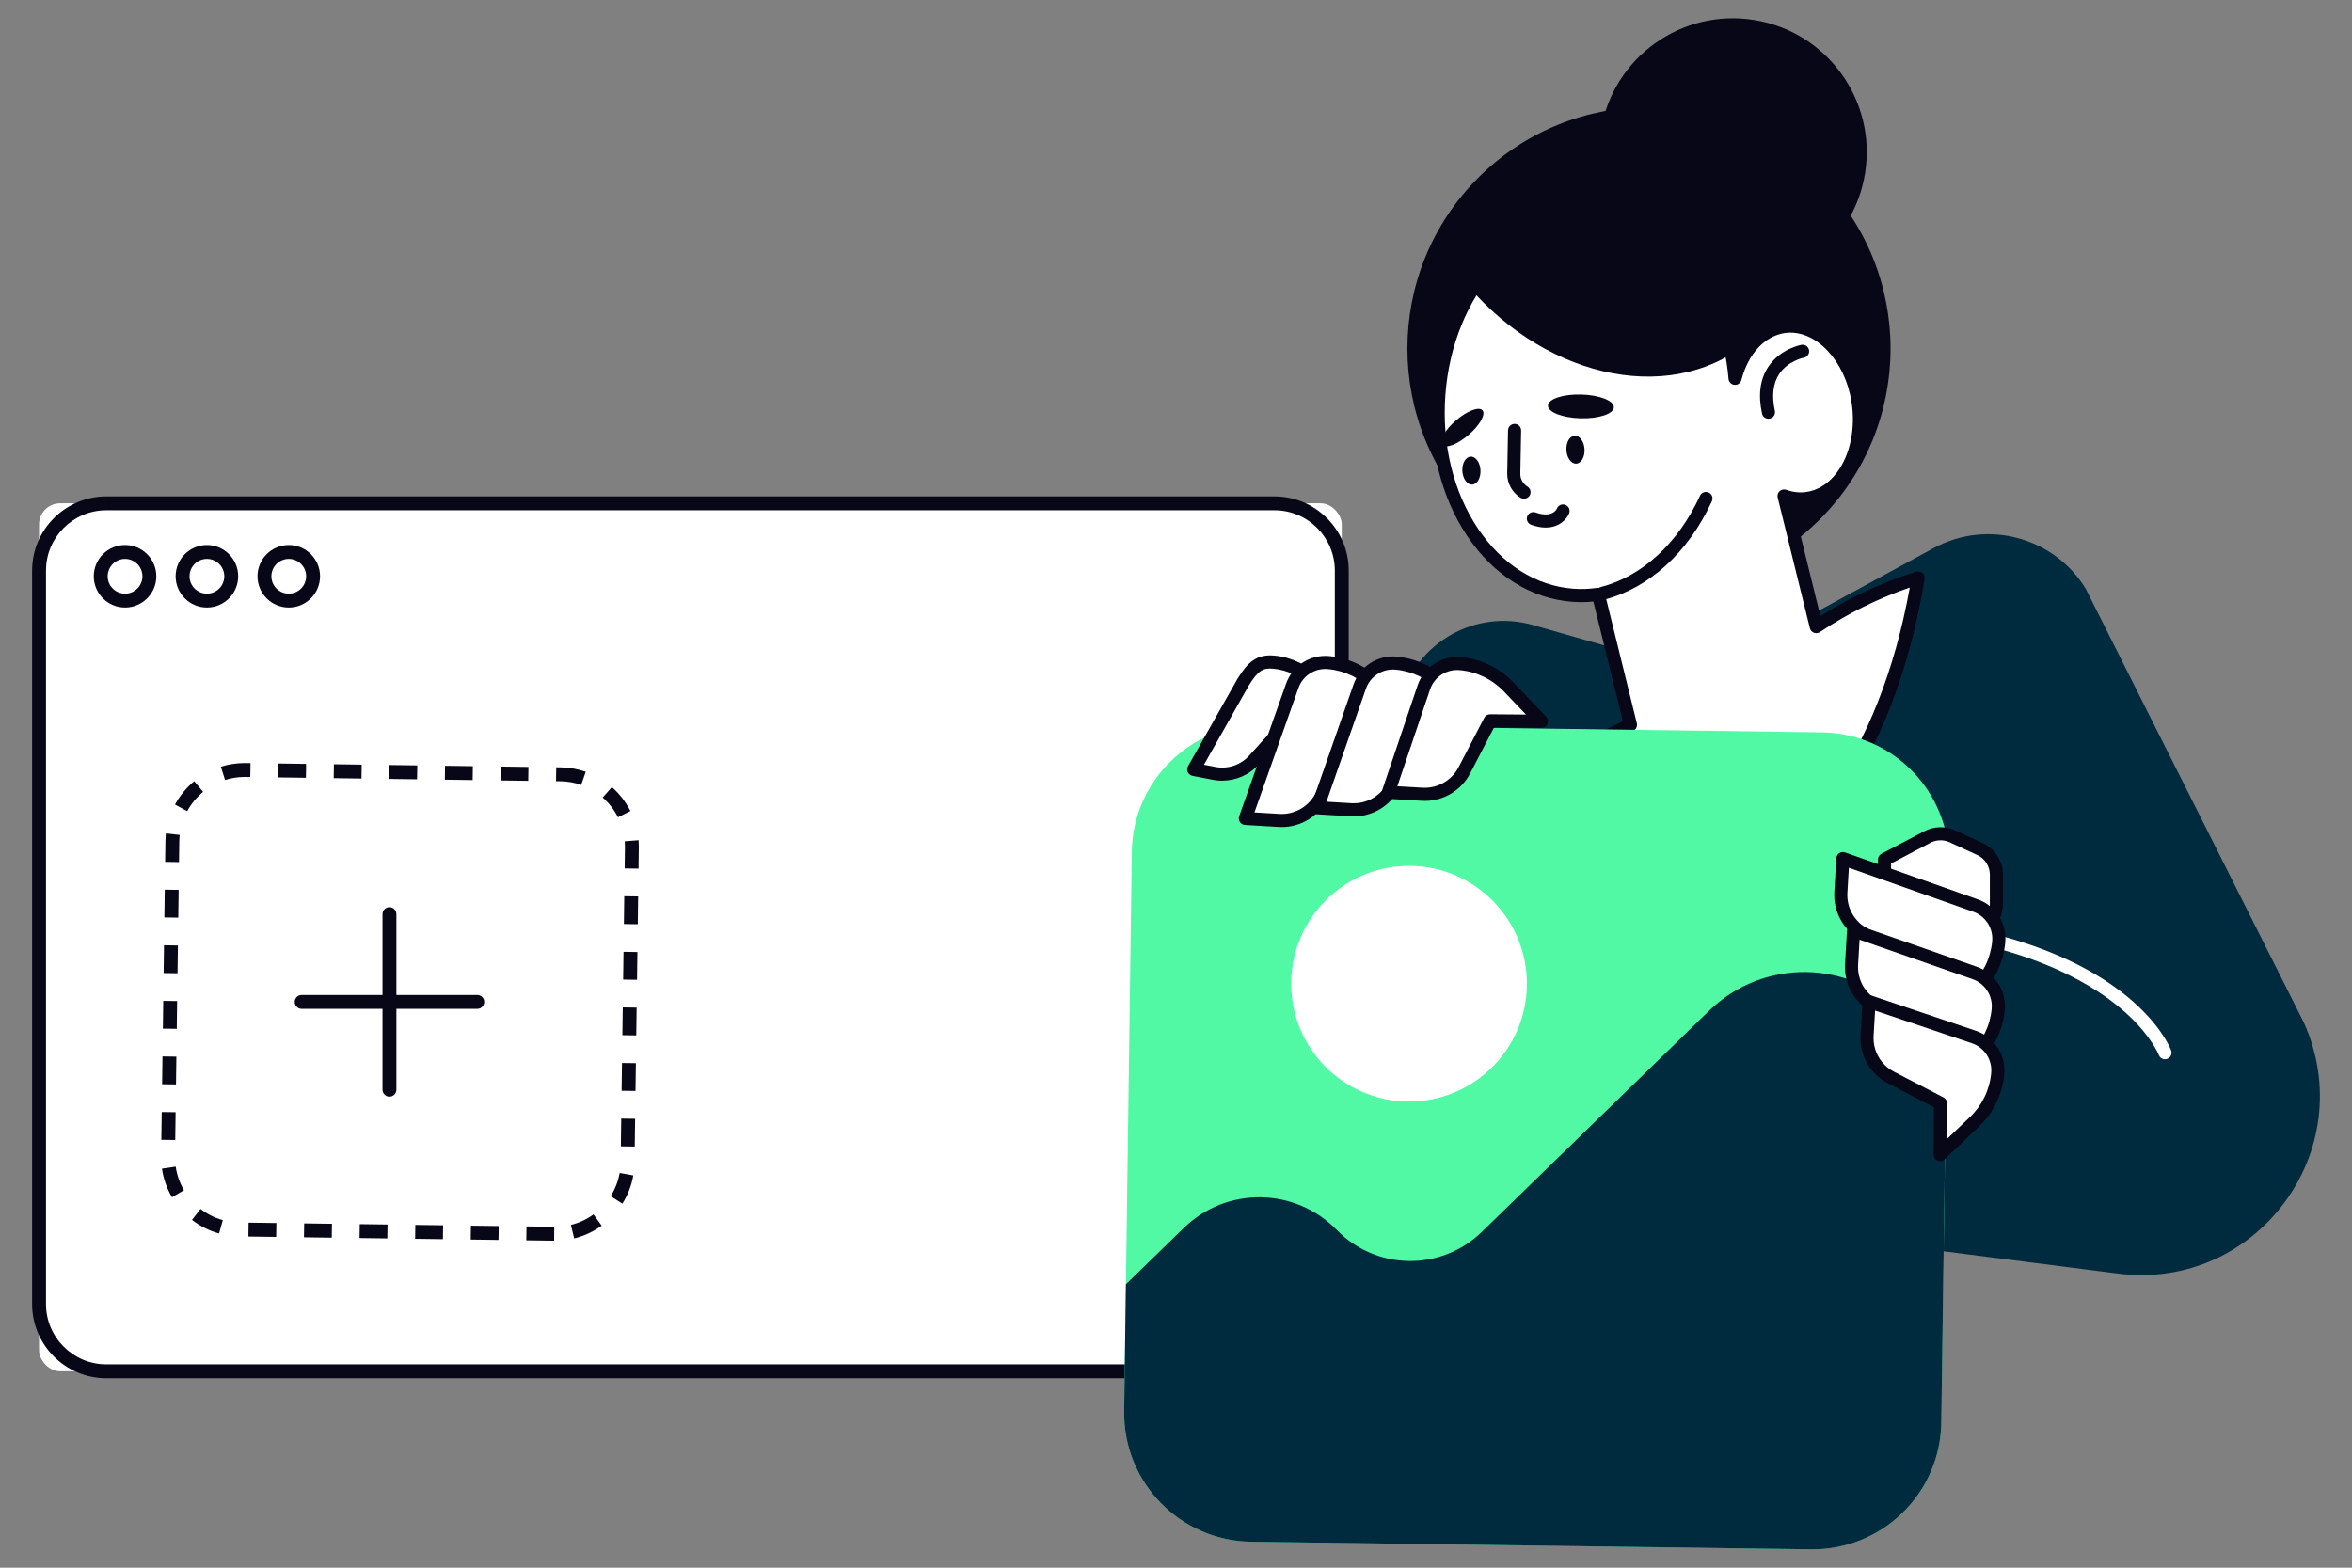 <svg xmlns="http://www.w3.org/2000/svg" id="_Layer_" data-name="&amp;lt;Layer&amp;gt;" viewBox="0 0 1080 720"><rect x="0" y="0" width="1080" height="720" fill="#808080" stroke="none"/><defs><style>      .cls-1 {        fill: #51f9a5;      }      .cls-1, .cls-2, .cls-3, .cls-4 {        stroke-width: 0px;      }      .cls-2 {        fill: #080717;      }      .cls-3 {        fill: #fff;      }      .cls-4 {        fill: #002a3e;      }    </style></defs><g><g><rect class="cls-3" x="17.93" y="231.16" width="598.18" height="398.64" rx="9.68" ry="9.68"></rect><path class="cls-2" d="m585.21,633H48.83c-18.8,0-34.09-15.29-34.09-34.09v-336.84c0-18.8,15.29-34.09,34.09-34.09h536.39c18.8,0,34.09,15.29,34.09,34.09v336.84c0,18.8-15.29,34.09-34.09,34.09ZM48.83,234.35c-15.28,0-27.71,12.43-27.71,27.71v336.84c0,15.28,12.43,27.71,27.71,27.71h536.39c15.28,0,27.71-12.43,27.71-27.71v-336.84c0-15.28-12.43-27.71-27.71-27.71H48.83Z"></path></g><path class="cls-2" d="m57.42,279.03c-7.92,0-14.36-6.44-14.36-14.36s6.44-14.36,14.36-14.36,14.36,6.44,14.36,14.36-6.44,14.36-14.36,14.36Zm0-22.34c-4.4,0-7.98,3.58-7.98,7.98s3.58,7.98,7.98,7.98,7.98-3.58,7.98-7.98-3.58-7.98-7.98-7.98Z"></path><path class="cls-2" d="m95.01,279.03c-7.92,0-14.36-6.44-14.36-14.36s6.44-14.36,14.36-14.36,14.36,6.44,14.36,14.36-6.44,14.36-14.36,14.36Zm0-22.34c-4.4,0-7.98,3.58-7.98,7.98s3.58,7.98,7.98,7.98,7.98-3.58,7.98-7.98-3.58-7.98-7.98-7.98Z"></path><path class="cls-2" d="m132.6,279.03c-7.92,0-14.36-6.44-14.36-14.36s6.44-14.36,14.36-14.36,14.36,6.44,14.36,14.36-6.44,14.36-14.36,14.36Zm0-22.34c-4.4,0-7.98,3.58-7.98,7.98s3.58,7.98,7.98,7.98,7.98-3.58,7.98-7.98-3.58-7.98-7.98-7.98Z"></path></g><g><path class="cls-4" d="m703.89,287.07l78.14,22.33,105.98-57.74c24.54-13.26,55.17-5.01,69.74,18.78l100.13,199.17c26.39,58.59-21.64,123.45-85.38,115.3l-386.56-49.41,57.17-213.98c7.07-26.46,34.45-41.98,60.78-34.46Z"></path><circle class="cls-2" cx="757.19" cy="160.09" r="110.93" transform="translate(108.57 582.31) rotate(-45)"></circle><circle class="cls-2" cx="795.69" cy="69.86" r="61.45" transform="translate(599.28 844.08) rotate(-80.78)"></circle><g><path class="cls-3" d="m722.32,273.4c3.93.29,7.8.12,11.61-.42l14.77,59.93-37.08,17.93-.26.14c18.48,32.08,43.18,51.72,70.35,51.72,46.64,0,86.04-57.81,99.04-137.27-16.29,5.11-32.06,12.5-46.75,22.37l-14.79-60c3.31,1.17,6.76,1.64,10.27,1.2,16.36-2.06,27.21-22.29,23.72-44.77-3.22-20.76-18.25-36.13-33.52-34.32-11.04,1.31-19.57,10.88-22.94,23.84-3.34-40.31-28.6-72.33-61.54-74.76-37.58-2.77-70.92,34.02-74.48,82.18-3.55,48.16,24.03,89.45,61.61,92.22Z"></path><path class="cls-2" d="m781.7,405.72c-27.27,0-53.18-18.9-72.95-53.23-.4-.7-.51-1.53-.29-2.3.22-.78.73-1.43,1.44-1.83.05-.03.36-.2.41-.22l34.89-16.87-13.55-54.99c-3.23.31-6.42.35-9.55.12-19.12-1.41-36.35-12.21-48.51-30.42-12.01-17.97-17.65-41.07-15.88-65.03,1.77-23.96,10.73-45.97,25.25-61.99,14.71-16.22,33.34-24.39,52.45-22.97,30.66,2.26,55.8,29.38,62.77,66.14,4.93-8.61,12.47-14.18,21.13-15.21,16.86-1.98,33.38,14.53,36.85,36.85,2.13,13.72-.82,27.52-7.9,36.92-4.89,6.49-11.25,10.39-18.41,11.3-2.15.27-4.34.25-6.53-.07l12.58,51.05c13.57-8.65,28.33-15.5,43.94-20.4,1-.31,2.08-.09,2.87.6.79.68,1.17,1.73,1,2.76-13.68,83.62-54.68,139.79-102.01,139.79Zm-66.11-53.46c18.42,30.62,41.8,47.44,66.11,47.44,42.68,0,81.45-53.14,95.23-129.85-14.69,5.05-28.55,11.92-41.26,20.45-.82.55-1.85.67-2.76.31-.92-.35-1.6-1.13-1.84-2.09l-14.79-60c-.27-1.07.08-2.21.9-2.95.82-.74,1.98-.98,3.02-.61,3.01,1.06,6,1.41,8.89,1.05,5.5-.69,10.47-3.79,14.35-8.95,6.12-8.13,8.65-20.23,6.76-32.37-2.97-19.15-16.53-33.4-30.19-31.79-9.39,1.11-17.2,9.39-20.39,21.61-.37,1.42-1.69,2.39-3.17,2.24-1.46-.12-2.62-1.29-2.74-2.75-3.27-39.46-27.98-69.74-58.76-72.01-17.23-1.27-34.12,6.19-47.55,21.01-13.62,15.03-22.04,35.77-23.71,58.39-1.67,22.63,3.62,44.38,14.88,61.24,11.11,16.63,26.72,26.49,43.95,27.76h0c3.57.26,7.26.13,10.96-.4,1.55-.2,2.97.76,3.35,2.26l14.77,59.93c.34,1.38-.33,2.81-1.61,3.43l-34.42,16.64Z"></path></g><path class="cls-2" d="m800.88,158.57c-.66.51-1.32,1.03-2,1.51-38.28,27.01-97.26,10.18-131.72-37.6-.39-.54-.75-1.09-1.13-1.63,11.19-12.53,25.48-21.18,41.88-24.07,38.09-6.7,75.57,19.72,92.97,61.79Z"></path><path class="cls-2" d="m735.83,275.52c-1.34,0-2.56-.9-2.91-2.26-.41-1.61.55-3.25,2.16-3.66,18.95-4.88,35.55-20.17,45.53-41.92.69-1.51,2.48-2.17,3.99-1.48,1.51.69,2.17,2.48,1.48,3.99-10.74,23.41-28.78,39.9-49.49,45.24-.25.06-.5.1-.75.1Z"></path><path class="cls-2" d="m680.74,188.45c1.58,1.85-1.28,6.9-6.4,11.29-5.12,4.39-10.55,6.44-12.14,4.59-1.58-1.85,1.28-6.9,6.4-11.29,5.12-4.39,10.55-6.44,12.14-4.59Z"></path><path class="cls-2" d="m741.06,187.05c-.08,3.02-6.92,5.29-15.27,5.07-8.36-.22-15.07-2.84-14.99-5.86.08-3.02,6.92-5.29,15.27-5.07,8.36.22,15.07,2.84,14.99,5.86Z"></path><path class="cls-2" d="m699.8,229.06c-.54,0-1.08-.14-1.57-.45-3.87-2.38-6.23-6.68-6.14-11.22l.37-19.76c.03-1.66,1.42-2.95,3.07-2.95,1.66.03,2.98,1.4,2.95,3.07l-.37,19.76c-.05,2.45,1.18,4.69,3.27,5.97,1.42.87,1.86,2.72.99,4.14-.57.92-1.56,1.43-2.57,1.43Z"></path><path class="cls-2" d="m709.74,242.3c-1.94,0-4.15-.37-6.65-1.27-1.56-.56-2.38-2.28-1.82-3.85.56-1.56,2.28-2.38,3.85-1.82,7.8,2.79,9.74-1.64,9.82-1.83.63-1.54,2.39-2.27,3.93-1.63,1.54.63,2.27,2.39,1.63,3.93-1.08,2.63-4.52,6.47-10.76,6.47Z"></path><path class="cls-2" d="m812.04,192.31c-1.38,0-2.63-.96-2.94-2.36-1.89-8.59-.92-15.84,2.89-21.54,5.48-8.21,14.81-9.97,15.2-10.04,1.64-.3,3.2.79,3.5,2.43.29,1.63-.79,3.19-2.42,3.49-.13.02-7.31,1.46-11.31,7.52-2.83,4.28-3.49,9.95-1.98,16.85.36,1.62-.67,3.23-2.29,3.58-.22.05-.44.07-.65.07Z"></path><path class="cls-2" d="m679.81,215.88c.21,3.55-1.48,6.53-3.78,6.67-2.3.14-4.33-2.63-4.54-6.17-.21-3.55,1.48-6.53,3.78-6.67,2.3-.14,4.33,2.63,4.54,6.17Z"></path><path class="cls-2" d="m727.59,206.27c.21,3.54-1.48,6.53-3.78,6.67-2.3.14-4.33-2.63-4.54-6.17s1.48-6.53,3.78-6.67c2.3-.14,4.33,2.63,4.54,6.17Z"></path></g><path class="cls-2" d="m254.43,569.82l-12.76-.17.09-6.38,12.76.17-.09,6.38Zm-25.52-.35l-12.76-.17.09-6.38,12.76.17-.09,6.38Zm-25.53-.35l-12.76-.17.09-6.38,12.76.17-.09,6.38Zm-25.52-.35l-12.76-.17.09-6.38,12.76.17-.09,6.38Zm85.8,0l-1.52-6.2c3.75-.92,7.25-2.54,10.4-4.82l3.74,5.17c-3.82,2.76-8.06,4.73-12.61,5.85Zm-111.32-.34l-12.76-.17.09-6.38,12.76.17-.09,6.38Zm-25.52-.35l-12.76-.17.09-6.38,12.76.17-.09,6.38Zm-26.23-1.57c-4.52-1.26-8.7-3.36-12.42-6.24l3.9-5.05c3.07,2.37,6.52,4.1,10.24,5.14l-1.72,6.15Zm185.2-13.72l-5.4-3.4c2.07-3.28,3.46-6.87,4.14-10.68l6.28,1.12c-.82,4.63-2.51,8.99-5.02,12.97Zm-206.81-2.94c-2.38-4.05-3.93-8.47-4.61-13.12l6.31-.92c.56,3.83,1.84,7.47,3.8,10.81l-5.5,3.23Zm212.49-23.27l-6.38-.09.17-12.76,6.38.09-.17,12.76Zm-211-3.01l-6.38-.09.17-12.76,6.38.09-.17,12.76Zm211.35-22.52l-6.38-.09.17-12.76,6.38.09-.17,12.76Zm-211-3.01l-6.38-.09.17-12.76,6.38.09-.17,12.76Zm211.35-22.52l-6.38-.09.17-12.76,6.38.09-.17,12.76Zm-211-3.01l-6.38-.09.17-12.76,6.38.09-.17,12.76Zm211.35-22.52l-6.38-.09.17-12.76,6.38.09-.17,12.76Zm-211-3.01l-6.38-.09.17-12.76,6.38.09-.17,12.76Zm211.34-22.52l-6.38-.09.17-12.76,6.38.09-.17,12.76Zm-211-3.01l-6.38-.09.17-12.76,6.38.09-.17,12.76Zm211.35-22.52l-6.38-.09.13-10c0-.83-.03-1.65-.1-2.45l6.36-.52c.08.98.12,1.98.12,2.98l-.13,10.08Zm-211-3.01l-6.38-.09.13-9.46c.02-1.22.09-2.42.22-3.61l6.34.7c-.11.98-.17,1.98-.19,2.99l-.13,9.45Zm201.56-20.57c-1.74-3.46-4.1-6.51-7.02-9.07l4.22-4.79c3.53,3.11,6.39,6.81,8.5,10.99l-5.7,2.87Zm-197.8-2.8l-5.61-3.05c2.24-4.12,5.21-7.73,8.84-10.72l4.06,4.92c-2.99,2.47-5.45,5.45-7.3,8.85Zm180.89-12.06c-3.05-1.07-6.26-1.64-9.53-1.68l-2.01-.03.09-6.38,2.01.03c3.96.05,7.85.74,11.55,2.04l-2.11,6.02Zm-24.3-1.88l-12.76-.17.09-6.38,12.76.17-.09,6.38Zm-25.52-.35l-12.76-.17.09-6.38,12.76.17-.09,6.38Zm-113.7-.04l-1.92-6.09c3.53-1.12,7.22-1.68,10.95-1.68h.02l2.64.03-.09,6.38-2.55-.03h-.01c-3.08,0-6.12.47-9.03,1.39Zm88.18-.31l-12.76-.17.09-6.38,12.76.17-.09,6.38Zm-25.52-.35l-12.76-.17.09-6.38,12.76.17-.09,6.38Zm-25.53-.35l-12.76-.17.09-6.38,12.76.17-.09,6.38Z"></path><g><path class="cls-1" d="m831.51,711.59l-257.01-3.51c-32.64-.45-58.74-27.27-58.29-59.91l3.51-257.02c.45-32.64,27.27-58.74,59.91-58.29l257.02,3.51c32.64.45,58.74,27.27,58.29,59.91l-3.51,257.02c-.45,32.64-27.27,58.74-59.91,58.29Z"></path><path class="cls-3" d="m701.11,452.53c-.41,29.89-24.97,53.78-54.85,53.37-29.89-.41-53.78-24.97-53.37-54.85.41-29.89,24.97-53.78,54.85-53.38,29.89.41,53.78,24.97,53.38,54.85Z"></path><path class="cls-4" d="m516.2,648.17l.8-58.34,26.6-25.88c19.66-19.13,51.12-18.7,70.25.96h0c18.12,18.62,47.89,19.02,66.51.91l104.45-101.64c24.8-24.13,64.46-23.59,88.6,1.21l20.29,20.86-2.28,167.05c-.45,32.64-27.27,58.74-59.91,58.29l-257.02-3.51c-32.64-.45-58.74-27.27-58.29-59.91Z"></path></g><g><g><path class="cls-3" d="m596.44,326.24l19.86.15-12.71-13.29c-4.91-5.14-11.51-8.33-18.58-8.99h0c-6.29-.59-9.55,1.64-14.19,9.22l-22.67,40.06,9.42,1.81c6.72,1.29,13.62-1.03,18.21-6.1l20.65-22.85Z"></path><path class="cls-2" d="m561.2,358.55c-1.4,0-2.8-.13-4.19-.4l-9.43-1.81c-.95-.18-1.76-.81-2.17-1.69-.41-.88-.36-1.9.11-2.75l22.67-40.06c4.65-7.59,8.72-11.52,17.09-10.73,7.79.73,15.06,4.24,20.47,9.9l12.71,13.29c.84.87,1.07,2.16.59,3.27-.48,1.1-1.56,1.82-2.76,1.82h-.02l-18.51-.14-19.75,21.85c-4.3,4.76-10.48,7.43-16.81,7.43Zm-8.37-7.32l5.31,1.02c5.66,1.08,11.56-.9,15.41-5.16l20.65-22.85c.57-.63,1.38-.99,2.23-.99h.02l12.75.1-7.79-8.15c-4.41-4.61-10.33-7.48-16.68-8.07-4.66-.43-6.96.63-11.35,7.79l-20.55,36.32Z"></path></g><g><path class="cls-3" d="m623.71,330.6l23.58.18-15.09-15.79c-5.83-6.1-13.66-9.89-22.06-10.67h0c-7.47-.7-14.45,3.83-16.85,10.94l-21.44,60.63,15.52.91c8.03.47,15.6-3.82,19.31-10.96l17.03-35.25Z"></path><path class="cls-2" d="m588.57,379.85c-.46,0-.92-.01-1.38-.04l-15.52-.92c-.94-.05-1.81-.55-2.33-1.34-.52-.79-.65-1.78-.33-2.67l21.44-60.63c2.85-8.43,11.11-13.76,19.97-12.93,9.12.85,17.63,4.97,23.96,11.59l15.09,15.78c.84.87,1.07,2.16.59,3.27-.48,1.1-1.56,1.82-2.76,1.82h-.02l-21.68-.16-16.2,33.54c-4.08,7.84-12.13,12.69-20.82,12.69Zm-12.55-6.73l11.53.68c6.83.39,13.3-3.26,16.46-9.34l16.99-35.17c.5-1.04,1.56-1.7,2.71-1.7h.02l16.47.12-10.17-10.64c-5.33-5.57-12.49-9.04-20.17-9.76-6.15-.58-11.76,3.09-13.72,8.91l-20.12,56.9Z"></path></g><g><path class="cls-3" d="m654.73,330.84l23.58.18-15.09-15.79c-5.83-6.1-13.66-9.89-22.06-10.67h0c-7.47-.7-14.45,3.83-16.85,10.94l-19.38,55.48,15.52.92c8.03.47,15.6-3.82,19.31-10.96l14.97-30.1Z"></path><path class="cls-2" d="m621.65,374.94c-.46,0-.92-.01-1.38-.04l-15.52-.91c-.94-.05-1.8-.55-2.33-1.33-.52-.79-.65-1.77-.34-2.66l19.38-55.48c2.85-8.44,11.11-13.77,19.97-12.95,9.12.85,17.63,4.97,23.96,11.59l15.09,15.79c.84.87,1.07,2.16.59,3.27-.48,1.1-1.56,1.82-2.76,1.82h-.02l-21.7-.17-14.13,28.42c-4.07,7.82-12.12,12.66-20.8,12.66Zm-12.57-6.73l11.55.68c6.86.37,13.3-3.26,16.47-9.34l14.94-30.05c.51-1.02,1.55-1.67,2.69-1.67h.02l16.47.13-10.17-10.64c-5.33-5.57-12.49-9.04-20.17-9.76-6.12-.58-11.76,3.09-13.72,8.91l-18.08,51.75Z"></path></g><g><path class="cls-3" d="m684.21,331.06l23.58.18-15.09-15.79c-5.83-6.1-13.66-9.89-22.06-10.67h0c-7.47-.7-14.45,3.83-16.85,10.94l-16.26,48.14,15.52.92c8.03.47,15.6-3.82,19.31-10.96l11.85-22.77Z"></path><path class="cls-2" d="m654.26,367.83c-.46,0-.92-.01-1.38-.04l-15.52-.92c-.94-.05-1.79-.54-2.32-1.32-.52-.78-.66-1.76-.36-2.64l16.26-48.14c2.86-8.47,11.08-13.81,19.98-12.98,9.12.85,17.63,4.97,23.96,11.59l15.09,15.79c.84.87,1.07,2.16.59,3.27-.48,1.1-1.56,1.82-2.76,1.82h-.02l-21.74-.17-10.99,21.13c-4.04,7.77-12.09,12.61-20.78,12.61Zm-12.61-6.73l11.59.68c6.82.36,13.3-3.26,16.46-9.34l11.84-22.77c.52-1,1.55-1.62,2.67-1.62h.02l16.47.13-10.17-10.64c-5.33-5.57-12.49-9.04-20.17-9.75-6.14-.57-11.76,3.09-13.72,8.91l-15,44.4Z"></path></g></g><path class="cls-3" d="m994.13,486.49c-1.21,0-2.36-.74-2.81-1.94-.05-.12-3.25-8.2-13.89-18.19-9.89-9.29-28.41-22.18-60.44-30.82-1.61-.43-2.55-2.08-2.12-3.69.43-1.6,2.09-2.56,3.69-2.12,64.46,17.39,77.85,51.25,78.39,52.69.58,1.55-.2,3.29-1.76,3.87-.35.13-.71.19-1.06.19Z"></path><g><g><path class="cls-3" d="m901.5,432.71l9.66-6.73c3.47-2.42,5.53-6.38,5.53-10.6v-13.66c0-5.04-2.93-9.62-7.51-11.74l-12.71-5.87c-3.65-1.69-7.88-1.57-11.44.3l-19.7,10.37v17.97c0,4.57,2.41,8.8,6.35,11.13l15.85,9.36c4.36,2.57,9.81,2.37,13.97-.52Z"></path><path class="cls-2" d="m894.11,438.03c-2.8,0-5.6-.73-8.1-2.21l-15.85-9.36c-4.83-2.85-7.83-8.11-7.83-13.72v-17.97c0-1.12.62-2.14,1.61-2.66l19.7-10.37c4.36-2.29,9.63-2.43,14.1-.37l12.71,5.87c5.62,2.59,9.26,8.27,9.26,14.47v13.66c0,5.21-2.55,10.09-6.82,13.07l-9.66,6.73c-2.72,1.9-5.92,2.86-9.12,2.86Zm-25.76-41.45v16.15c0,3.49,1.87,6.76,4.87,8.54l15.85,9.36c3.33,1.97,7.54,1.81,10.72-.4h0l9.66-6.73c2.66-1.85,4.25-4.89,4.25-8.14v-13.66c0-3.85-2.26-7.39-5.76-9l-12.71-5.87c-2.78-1.28-6.07-1.2-8.77.23l-18.09,9.52Z"></path></g><g><path class="cls-3" d="m891.5,446.21l-.18,23.58,15.79-15.09c6.1-5.83,9.89-13.66,10.67-22.06h0c.7-7.47-3.83-14.45-10.94-16.85l-60.63-21.44-.92,15.52c-.47,8.03,3.82,15.6,10.96,19.31l35.25,17.03Z"></path><path class="cls-2" d="m891.32,472.8c-.4,0-.81-.08-1.19-.25-1.11-.48-1.82-1.58-1.82-2.79l.17-21.68-33.54-16.2c-8.26-4.29-13.19-12.99-12.65-22.2l.92-15.52c.05-.94.55-1.81,1.34-2.33.79-.52,1.78-.64,2.67-.33l60.63,21.44c8.43,2.85,13.77,11.06,12.93,19.97-.85,9.12-4.97,17.63-11.59,23.96l-15.79,15.09c-.57.55-1.32.83-2.08.83Zm-42.35-74.28l-.68,11.53c-.4,6.84,3.26,13.3,9.34,16.46l35.18,16.99c1.05.51,1.71,1.57,1.7,2.73l-.13,16.47,10.64-10.17c5.57-5.33,9.04-12.49,9.75-20.16.57-6.11-3.09-11.76-8.91-13.72l-56.9-20.12Z"></path></g><g><path class="cls-3" d="m891.26,477.24l-.18,23.58,15.79-15.09c6.1-5.83,9.89-13.66,10.67-22.06h0c.7-7.47-3.83-14.45-10.94-16.85l-55.48-19.38-.92,15.52c-.47,8.03,3.82,15.6,10.96,19.31l30.1,14.97Z"></path><path class="cls-2" d="m891.08,503.82c-.4,0-.81-.08-1.19-.25-1.11-.48-1.82-1.58-1.82-2.79l.17-21.7-28.42-14.13c-8.23-4.28-13.16-12.98-12.62-22.18l.92-15.52c.05-.94.55-1.8,1.33-2.33.79-.52,1.77-.65,2.66-.34l55.48,19.38c8.44,2.85,13.78,11.07,12.95,19.97-.85,9.12-4.97,17.63-11.59,23.96l-15.79,15.09c-.57.55-1.32.83-2.08.83Zm-37.19-72.24l-.68,11.55c-.4,6.84,3.26,13.3,9.34,16.46l30.05,14.94c1.03.51,1.68,1.57,1.67,2.72l-.13,16.47,10.64-10.17c5.57-5.33,9.04-12.49,9.76-20.17.57-6.11-3.09-11.76-8.91-13.72l-51.75-18.08Z"></path></g><g><path class="cls-3" d="m891.04,506.71l-.18,23.58,15.79-15.09c6.1-5.83,9.89-13.66,10.67-22.06h0c.7-7.47-3.83-14.45-10.94-16.85l-48.14-16.26-.92,15.52c-.47,8.03,3.82,15.6,10.96,19.31l22.77,11.85Z"></path><path class="cls-2" d="m890.86,533.3c-.4,0-.81-.08-1.19-.25-1.11-.48-1.82-1.58-1.82-2.79l.17-21.74-21.13-10.99c-8.18-4.26-13.11-12.95-12.57-22.16l.92-15.52c.05-.94.54-1.79,1.32-2.32.78-.53,1.76-.66,2.64-.36l48.14,16.26c8.47,2.86,13.81,11.08,12.98,19.98-.85,9.12-4.97,17.63-11.59,23.96l-15.79,15.09c-.57.55-1.32.83-2.08.83Zm-29.85-69.16l-.68,11.59c-.4,6.84,3.26,13.3,9.34,16.46l22.77,11.84c1,.52,1.63,1.56,1.62,2.69l-.13,16.47,10.64-10.17c5.57-5.33,9.04-12.49,9.75-20.17.57-6.11-3.09-11.76-8.91-13.72l-44.4-15Z"></path></g></g><path class="cls-2" d="m178.83,503.66c-1.76,0-3.19-1.43-3.19-3.19v-80.65c0-1.76,1.43-3.19,3.19-3.19s3.19,1.43,3.19,3.19v80.65c0,1.76-1.43,3.19-3.19,3.19Z"></path><path class="cls-2" d="m219.16,463.34h-80.64c-1.76,0-3.19-1.43-3.19-3.19s1.43-3.19,3.19-3.19h80.64c1.76,0,3.19,1.43,3.19,3.19s-1.43,3.19-3.19,3.19Z"></path></svg>